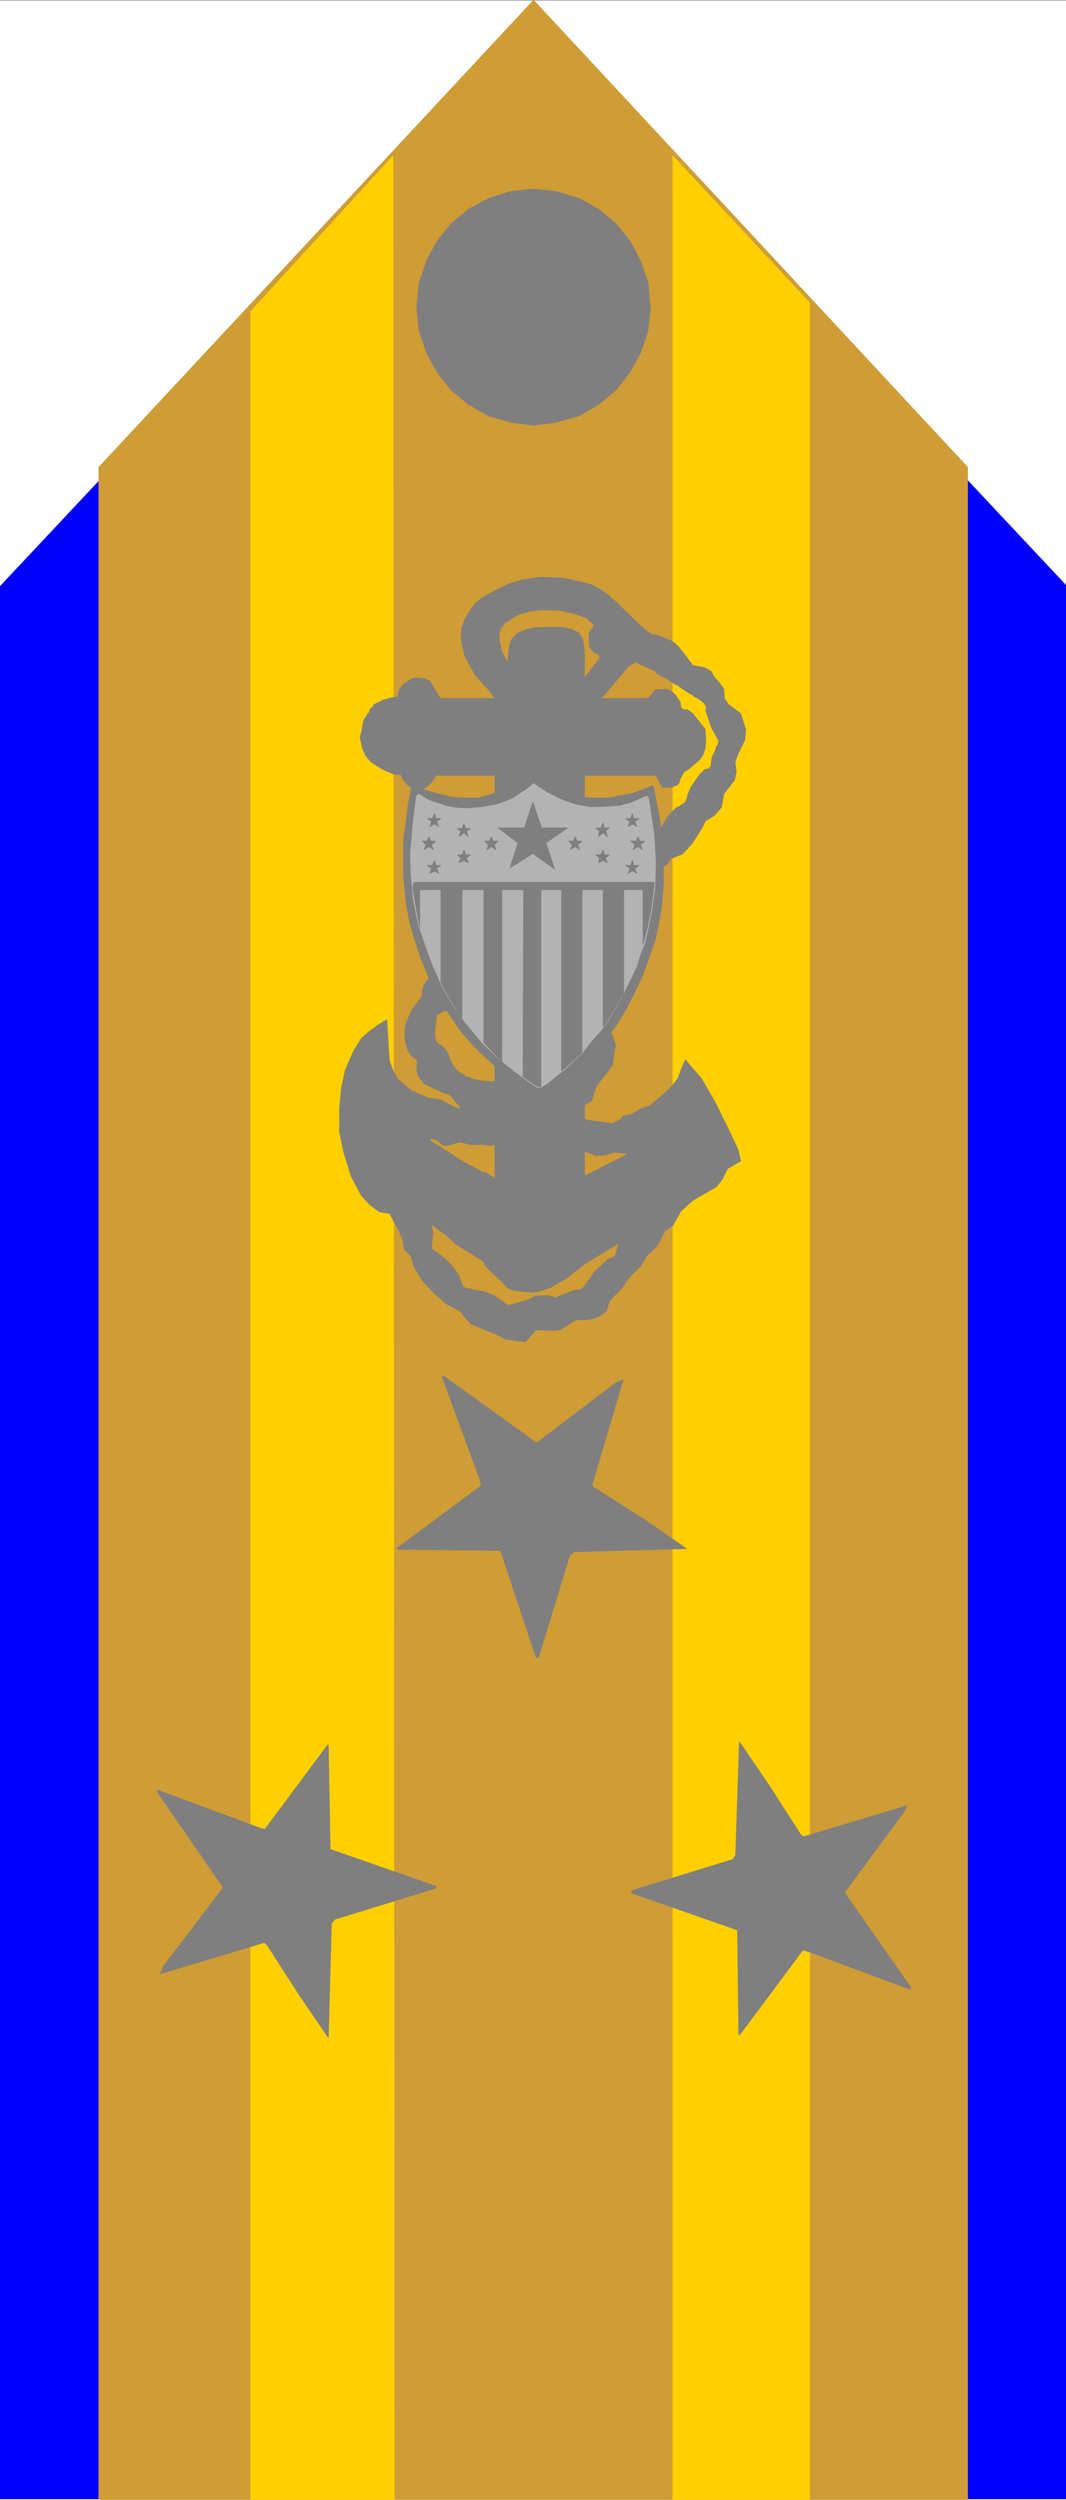 <svg width="1701.932" height="3990.217" viewBox="0 0 1276.449 2992.663" xmlns="http://www.w3.org/2000/svg"><rect x="0" y="0" width="1276.449" height="2992.663" fill="#333333" stroke="none"/><defs><clipPath id="a"><path d="M0 0h1276.45v2993H0Zm0 0"/></clipPath><clipPath id="b"><path d="M0 0h1276.45v2992H0Zm0 0"/></clipPath><clipPath id="c"><path d="M0 20h1276.45v2971H0Zm0 0"/></clipPath><clipPath id="d"><path d="M0 20h1276.45v2972H0Zm0 0"/></clipPath></defs><g clip-path="url(#a)" transform="translate(0 .479)"><path style="fill:#fff;fill-opacity:1;fill-rule:nonzero;stroke:none" d="M0 2992.184h1277.754V-.961H0Zm0 0"/></g><g clip-path="url(#b)" transform="translate(0 .479)"><path style="fill:#fff;fill-opacity:1;fill-rule:evenodd;stroke:#fff;stroke-width:.14;stroke-linecap:square;stroke-linejoin:bevel;stroke-miterlimit:10;stroke-opacity:1" d="M0 .64h245.25v574.22H0Zm0 0" transform="matrix(5.21 0 0 -5.21 0 2994.79)"/></g><g clip-path="url(#c)" transform="translate(0 .479)"><path style="fill:#00f;fill-opacity:1;fill-rule:evenodd;stroke:none" d="M0 701.66 638.902 20.766l638.852 680.894v2289.016H0Zm0 0"/></g><g clip-path="url(#d)" transform="translate(0 .479)"><path style="fill:none;stroke:#00f;stroke-width:.14;stroke-linecap:square;stroke-linejoin:bevel;stroke-miterlimit:10;stroke-opacity:1" d="m0 440.14 122.63 130.69 122.62-130.69V.79H0Zm0 0" transform="matrix(5.21 0 0 -5.21 0 2994.79)"/></g><path style="fill:#cf9c35;fill-opacity:1;fill-rule:evenodd;stroke:#cf9c35;stroke-width:.14;stroke-linecap:square;stroke-linejoin:bevel;stroke-miterlimit:10;stroke-opacity:1" d="M22.72.64h199.66v466.93l-99.75 107.29-99.91-107.29Zm0 0" transform="matrix(5.21 0 0 -5.21 0 2995.269)"/><path style="fill:#ffcf00;fill-opacity:1;fill-rule:evenodd;stroke:#ffcf00;stroke-width:.14;stroke-linecap:square;stroke-linejoin:bevel;stroke-miterlimit:10;stroke-opacity:1" d="m154.64 539.09 31.44-33.75V.64h-31.44zM57.6 503.33l32.73 35.76L90.61.64H57.6Zm0 0" transform="matrix(5.21 0 0 -5.21 0 2995.269)"/><path style="fill:#7f7f7f;fill-opacity:1;fill-rule:evenodd;stroke:#7f7f7f;stroke-width:.14;stroke-linecap:square;stroke-linejoin:bevel;stroke-miterlimit:10;stroke-opacity:1" d="m122.63 531.48 5.28-.57 5.15-1.58 4.43-2.44 4-3.31 3.29-4.02 2.43-4.6 1.71-5.02.57-5.6-.57-5.46-1.71-5.03-2.43-4.45-3.29-4.17-4-3.3-4.43-2.58-5.15-1.44-5.28-.72-5.29.72-5.01 1.44-4.57 2.58-4 3.3-3.29 4.17-2.43 4.45-1.71 5.03-.57 5.46.57 5.6 1.71 5.02 2.43 4.6 3.29 4.02 4 3.31 4.57 2.44 5.01 1.58zm-8.87-134.72h-13.57l-1-1.58-1.29-1.15-1.86-.57-1 .29-1.14.57-1.43 1.72-.29.87-1.71.14-2.86 1.29-2.43 1.58-1.14 1.44-.72 1.58-.57 2.58.43 1.44.14 1.15.15.72.28.86.14.28.29.15v.14l.29.58.42.43.15.72.71.57.14.43L87.9 414l2 .57 1.57.29.28 1.58.86 1.15 1.86 1.29 1 .29 2-.15 1.29-.57 2.43-4.02h12.57zm20.58-30.59 1.15 3.59 1 1.44.14.28.86 1.15h.28l.86.86 2.72 1.58 1.28 2.73 2.29 2.44 1.14.58 1.58.72 2 1.15.85.43 1 1.15.43.57.29.29 1.14 2.01 2 2.15.72.29 1.43 1.01.43 1 .14.72.71 1.72 2 2.88 1.29 1.29h.57l.72.57.28 2.16.72 1.43.28 1.01.29.29.29 1-1.72 3.16-.43 1.29-.86 2.44.15 1.01-.72 1.01-1.43 1-.71.29-.29.43-.43.14-.71.43-2.29 1.58-.71.29-2.29 1.58-.57.14-1.43.87-.14.43-4.58 2.01v9.48l2-1.87 1.58-1.15 1.57-.29 2.14-.86 1.29-.57 1.14-1.01 1.29-1.58 2.14-2.87 2.29-.43 1.14-.43.86-.58.57-1.15 1.29-1.43 1-1.44.14-2.15.86-1.3 2.86-2.15.43-1.29.71-2.3-.14-2.44-1.57-3.16-.72-2.01.29-2.16-.43-2.01-1.72-2.15-.71-1.01-.57-3.01-1.58-1.87-2.14-1.29-.71-1.58-2.29-3.59-2.29-2.45-2.57-1-1-1.44-2.43-1.43-1.71-.29-1.29-3.3-2.29-2.16-2.57-1.29-.57-1.44-.86-1.58-1.43-1.15-1.57-.71-1-1.3-.29-2.01-.43-1-2.43-1.73zm0 0" transform="matrix(5.21 0 0 -5.21 0 2995.269)"/><path style="fill:#7f7f7f;fill-opacity:1;fill-rule:evenodd;stroke:#7f7f7f;stroke-width:.14;stroke-linecap:square;stroke-linejoin:bevel;stroke-miterlimit:10;stroke-opacity:1" d="M134.34 317.77v-7.33l2.43-1h1.72l1.14.28 1.57.44 3.29-.29-10.15-5.17v33.61l1.15-2.16.43-1v-1.44l-1.58-.29v-12.35l1.58.86 1.14 3.45 1.43 1.87 1.29 1.58 1 1.43.42 3.16.29 1.3-.71 2.29-1.29 2.16-.72 1.72.29 2.01-.14 2.01-.43 2.16-1.14 2.58-.86 1.01-1 1.58-1.15 1.15v72.38l-.42 2.16-.86 1.58-1.86.86-2.29.43h-3.43l-2.71-.14-1.86-.43-1.86-.72-1.43-1.44-.43-1.15-.28-1.43-.14-2.45h-.29l-1.14 2.16-.58 2.58v1.73l.29 1 .86 1.15 1.71 1.15 1.43.86 2.43.72 2.72.43 4.28-.14 3.43-.72 2.86-1.01 1.72-1.57-.14-.58-.86-1-.15-1.44.15-2.16.86-1 1.42-.86v-.72l-3.43-4.45v-22.41h16.44l1.43-2.73h2.14l1.43.58.43.72v.43l.72 1.29.28.57.86.43 2.71 2.3.72 1.01.57 1.58.14 2.01-.14 2.44-2.86 3.59-1.14.86h-.86l-.71.43-.15 1.3-1.14 1.72-.86.72-1.14.57-2.57-.14-.86-1.15-.86-.86H138.2l6.29 7.47 1.57.86v9.48l-4.57 4.45-2 1.72-1.43 1.01-2.14 1.15-4.01 1-3 .58-4.71.14-4-.57-3.43-1.01-2.86-1.44-2.43-1.29-2.29-1.72-1.29-1.87-1-1.58-.85-2.3v-2.73l.71-3.44 1.29-2.44 1.14-2.01 2.43-2.73.57-.58 1.57-2.15V282.01l3.15-3.16 1.43-.44 4-.43 1.14.15 2.86.86 3.72 2.15 4.43 3.45 4 2.44 3.71 2.3-.85-3.02-1.57-.71-3.15-2.88-1.57-2.29-1.29-1.73-1.86-.29-3.43-1.29-.71-.43-1.71.58-3.15-.15-1.29-.72-1.71-.57-3.14-.86-3.01 2.15v-8.62l2.58-1.29 4.43-.57 2.43 2.73 3.57-.15 1.86.15 3.71 2.29h1.86l2.15.29 1.42.58 1.58 1.14.71 2.3 3 3.16 1.29 2.01 3 3.02 1.14 2.01 2.72 2.73 1.57 3.16 1.86 1.29 1.86 3.3 2.71 2.45 5.43 3.16 1.29 1.58 1.29 2.58 3 1.72-.57 2.59-2.43 5.17-2.86 5.75-3.15 5.45-3.71 4.31-.86-2.01-.86-2.3-1.57-2.01-1.86-1.72-2.86-2.44-2.43-.86-1.85-1.15-2-.43-.58-.72-1.85-1.01-5.29.72zm0 0" transform="matrix(5.21 0 0 -5.21 0 2995.269)"/><path style="fill:#7f7f7f;fill-opacity:1;fill-rule:evenodd;stroke:#7f7f7f;stroke-width:.14;stroke-linecap:square;stroke-linejoin:bevel;stroke-miterlimit:10;stroke-opacity:1" d="m113.76 268.5-5.43 2.16-1.85 2.01-.72 1-3.29 1.73-2.86 2.58-2.57 2.73-2 3.45-.57 2.15-1.57 1.58-.29 2.01-.86 2.16-1.28 2.3-.86 1.72-2.43.43-2.14 1.58-2 2.16-2.29 4.3-1.72 5.46-1 4.89v5.31l.43 4.6.86 4.16 1.86 4.31 1.86 3.02 1.57 1.43 2.14 1.58 2.15 1.29.14-2.29.43-7.04.86-2.3 1-1.87 3.14-2.73 4-1.72 2.72-.43 4.28-2.15.29.14v.29l-2.29 2.87-1.71.57-1.29.58-3 1.43-1.29 1.73-.42 1.15.14 2.44-1.43 1.15-.71 1.15-.72 2.58v2.59l.43 1.43 1.29 2.88 2.28 3.01v1.29l.43 1.3 1.72 2.3 1.43.71 1.57.15.71.28 2.43 2.88 2 1.29 1.86.14 4.57 1.58v-8.61l-3.14-.87-3-.28-1.29-.29-.14-.29-.29-1-.14-.58-1.29-2.01-1-.43-1-.86-.85-.29-.72-.57h-.28l-.29-.29-.43-4.17.14-1.43.43-.72 1.15-.72.57-.57.71-1.01 1-2.58 1.29-1.58 2-1.3.86-.14.28-.29.29-.14 2.43-.43 2.71-.14v-14.51l-1.28-.14-1.86.28-1.14-.14h-1.15l-2.28.57h-.86l-1.72-.57-1.28-.14-.72.28-1.14 1.01-1.29.29-.28-.29.14-.15.14-.14 7.15-4.6 4.86-2.58h.57l2.14-1.44v-22.26l-2.14 2.16-.43 1-3.29 2.16-.85.43-2.43 1.58-2.29 2.15-1.14.72-2 1.58.28-2.01-.28-3.31.14-.43 2.29-1.58v-.14l1.28-1.01.86-1 .86-1.01.85-1.29.86-2.44.57-.43 3.72-.72.86-.14 2.28-1.01zm-3.14-34.9-19.29-14.36v-.29l23.72-.28 8.15-24.56h.57l7.14 23.41 1 .86 25.87.72-10 6.89-11.29 7.18-.43.58 7.15 24.13-1.72-.72-18.15-13.79-21.15 15.22h-.57l8.71-23.69zm-49.74-78.99L75.32 174h.14l.43-23.99 24.3-8.47v-.43l-23.3-7.18-.71-1.01-.72-26.14-6.86 10.06-7.29 11.34-.57.43-23.87-7.18.72 1.73 13.72 18.09-15.15 21.98v.43l23.58-8.76zm123.63-27.72-14.44-19.39h-.28l-.29 23.99-24.29 8.47v.57l23.29 7.19.57 1 .86 26 6.86-10.06 7.29-11.34.57-.43 23.87 7.18-.86-1.58-13.58-18.39 15.15-21.68v-.58l-23.58 8.76zm0 0" transform="matrix(5.21 0 0 -5.21 0 2995.269)"/><path style="fill:#b3b3b3;fill-opacity:1;fill-rule:evenodd;stroke:#b3b3b3;stroke-width:.14;stroke-linecap:square;stroke-linejoin:bevel;stroke-miterlimit:10;stroke-opacity:1" d="m124.63 394.89 2.57-1.43 1-.43 3-1.15 2.86-.72h.43l2.57-.14h3.72l3.14.57 2.57.72 2.86 1.15h.29l.14-.58 1-5.17.71-5.31.43-4.45v-6.18l-.28-3.3-.43-4.17-.86-3.88-.71-3.01-.29-.58-1.86-5.17-1.85-4.45-1.72-3.3-3.14-4.89-3.01-3.59-3.57-4.02-3.43-3.01-2.71-2.16-4.15-2.58-.71.14-1.58 1.01-1.71 1.14-4.72 3.02-4.28 4.17-4.29 4.74-2.86 3.59-1.43 2.44-2.29 4.02-2.71 5.74-1.72 5.17-1.14 3.88-1 6.18-.43 5.6.14 6.03.29 4.02.43 3.02.57 4.31.43 1.58.28.14 1-.29 2.15-.71 3.43-1.01 4.43-.57h2.71l2.86.43 2.86.86 2.43 1.15 2.72 1.15 2.28 2.01.58-.15zm0 0" transform="matrix(5.21 0 0 -5.21 0 2995.269)"/><path style="fill:#7f7f7f;fill-opacity:1;fill-rule:evenodd;stroke:#7f7f7f;stroke-width:.14;stroke-linecap:square;stroke-linejoin:bevel;stroke-miterlimit:10;stroke-opacity:1" d="m124.91 395.47 2.57-1.44 1.86-.86 1.72-.57 1.28-.29 2-.58 1.72-.14h3.57l1.72.29 4 .72 2.29.86 2.28.86h.15l.14-.29 1.28-6.6.58-4.31v-.43l.28-3.02.15-7.32-.43-5.61-.72-4.16-.71-3.45-1-2.87-1.86-5.31-2-4.17-1.86-3.73-2.29-3.74-4-5.03-3-3.16-2.72-2.29-3.14-2.59-4.43-3.16h-.57l-1.72 1.01-4.43 2.87-3.71 2.87-4.58 4.31-3.14 3.45-2.29 3.3-2.57 3.88-2.57 5.03-2 4.88-1.43 4.31-1.15 3.88-.85 4.59-.58 6.32v8.04l.58 4.46.57 4.45.71 3.45.15.14h.57l3-1.15 2.71-.72 3.01-.72 2.85-.14h3.15l3.43 1.01 2.14.71 3 1.44 2.15 1.72 1.57.87.43-.29zm0 0" transform="matrix(5.21 0 0 -5.21 0 2995.269)"/><path style="fill:#b3b3b3;fill-opacity:1;fill-rule:evenodd;stroke:#b3b3b3;stroke-width:.14;stroke-linecap:square;stroke-linejoin:bevel;stroke-miterlimit:10;stroke-opacity:1" d="m125.63 392.88 3.71-1.86 3-1.01 3.15-.57h2.86l4 .28 2.71.72 3.58 1.58.14-.14.29-.43 1.28-8.48.29-5.89v-2.58l-.15-3.73-.85-6.04-.72-3.3-.71-3.16-1-2.44-.86-2.87-1.57-3.31-2-4.02-2.58-4.45-1.85-2.73-2.29-2.59-2.14-2.72-3.72-3.6-4.29-3.44-1.57-1.01h-.86l-1.57 1.01-3.72 2.73-4.14 3.3-3.43 3.45-3.72 4.45-3 4.31-2.28 3.88-2.43 5.6-2.15 6.03-.86 2.59-1.14 5.45-.57 6.04-.14 5.02.57 6.61.71 5.6.15.86.42.43.72-.43 1.71-1 3.86-1.3 2.29-.43 2.72-.14 3.28.29 3.29.57 2.14.72 1.86.86 3.29 2.16 1.14 1 .15.14 1.71-1.14zm0 0" transform="matrix(5.21 0 0 -5.21 0 2995.269)"/><path style="fill:#7f7f7f;fill-opacity:1;fill-rule:evenodd;stroke:#7f7f7f;stroke-width:.14;stroke-linecap:square;stroke-linejoin:bevel;stroke-miterlimit:10;stroke-opacity:1" d="m150.35 372.2-.14-1.72-.57-4.45-.86-4.31-1-3.88v12.64h-4.43v-23.7l-1.15-2.01-2.14-3.59-1.43-2.16v31.46h-4.86v-37.34l-2.86-2.73-1.85-1.58v41.65h-4.72v-45.24h-.43l-.57.14-3.14 2.15.14 42.95h-5v-39.36l-1.15 1.01-3 3.3v35.05h-5v-29.45l-2.43 3.74-2.43 4.31v21.4h-4.86v-8.62l-1.14 6.18-.43 2.87.14 1.15.43.14zm-31.3 9.05-4.57 3.45h6l2 5.89 2-5.89h6.01l-5.01-3.45 2-6.03-5 3.59-5.29-3.31zm-13.15 2.73-.85.57h1.14l.43 1.15.43-1.15h1.14l-1-.57.43-1.29-1 .86-1.15-.86zm33.3 0 .86.72h-1.14l-.29 1.15-.57-1.15h-1.14l.85-.72-.28-1.29 1.14.86 1-.86zm-27.01-3.16-.86.86h1.15l.43 1.01.43-1.01h1.14l-.86-.86.43-1.15-1.14.72-1-.72zm20.58 0 1 .86h-1.14l-.43 1.01-.43-1.01h-1.14l.86-.86-.43-1.15 1.14.72 1-.72zm-26.87-3.02-.85.72h1.14l.43 1.15.43-1.15h1.14l-1-.72.43-1.15-1 .58-1.15-.58zm33.3 0 .86.72h-1.14l-.29 1.15-.57-1.15h-1.14l.85-.72-.28-1.15 1.14.58 1-.58zm-40.01-2.44-1 .72h1.14l.57 1.15.29-1.15h1.14l-1-.72.57-1.15-1 .58-1.14-.58zm46.73 0 1 .72h-1.28l-.29 1.15-.43-1.15h-1.14l1-.72-.43-1.15 1 .58 1-.58zm-48.02 5.46-.86.86h1l.57 1.01.43-1.01h1.15l-1-.86.42-1.15-1 .72-1.14-.72zm49.31 0 1 .86h-1.15l-.42 1.01-.43-1.01h-1.29l1-.86-.43-1.15 1.15.72 1-.72zm-48.02 5.31-1 .72h1.14l.57 1.15.29-1.15h1.14l-1-.72.57-1.15-1 .58-1.14-.58zm46.73 0 1 .72h-1.28l-.29 1.15-.43-1.15h-1.14l1-.72-.43-1.15 1 .58 1-.58zm0 0" transform="matrix(5.21 0 0 -5.21 0 2995.269)"/></svg>
